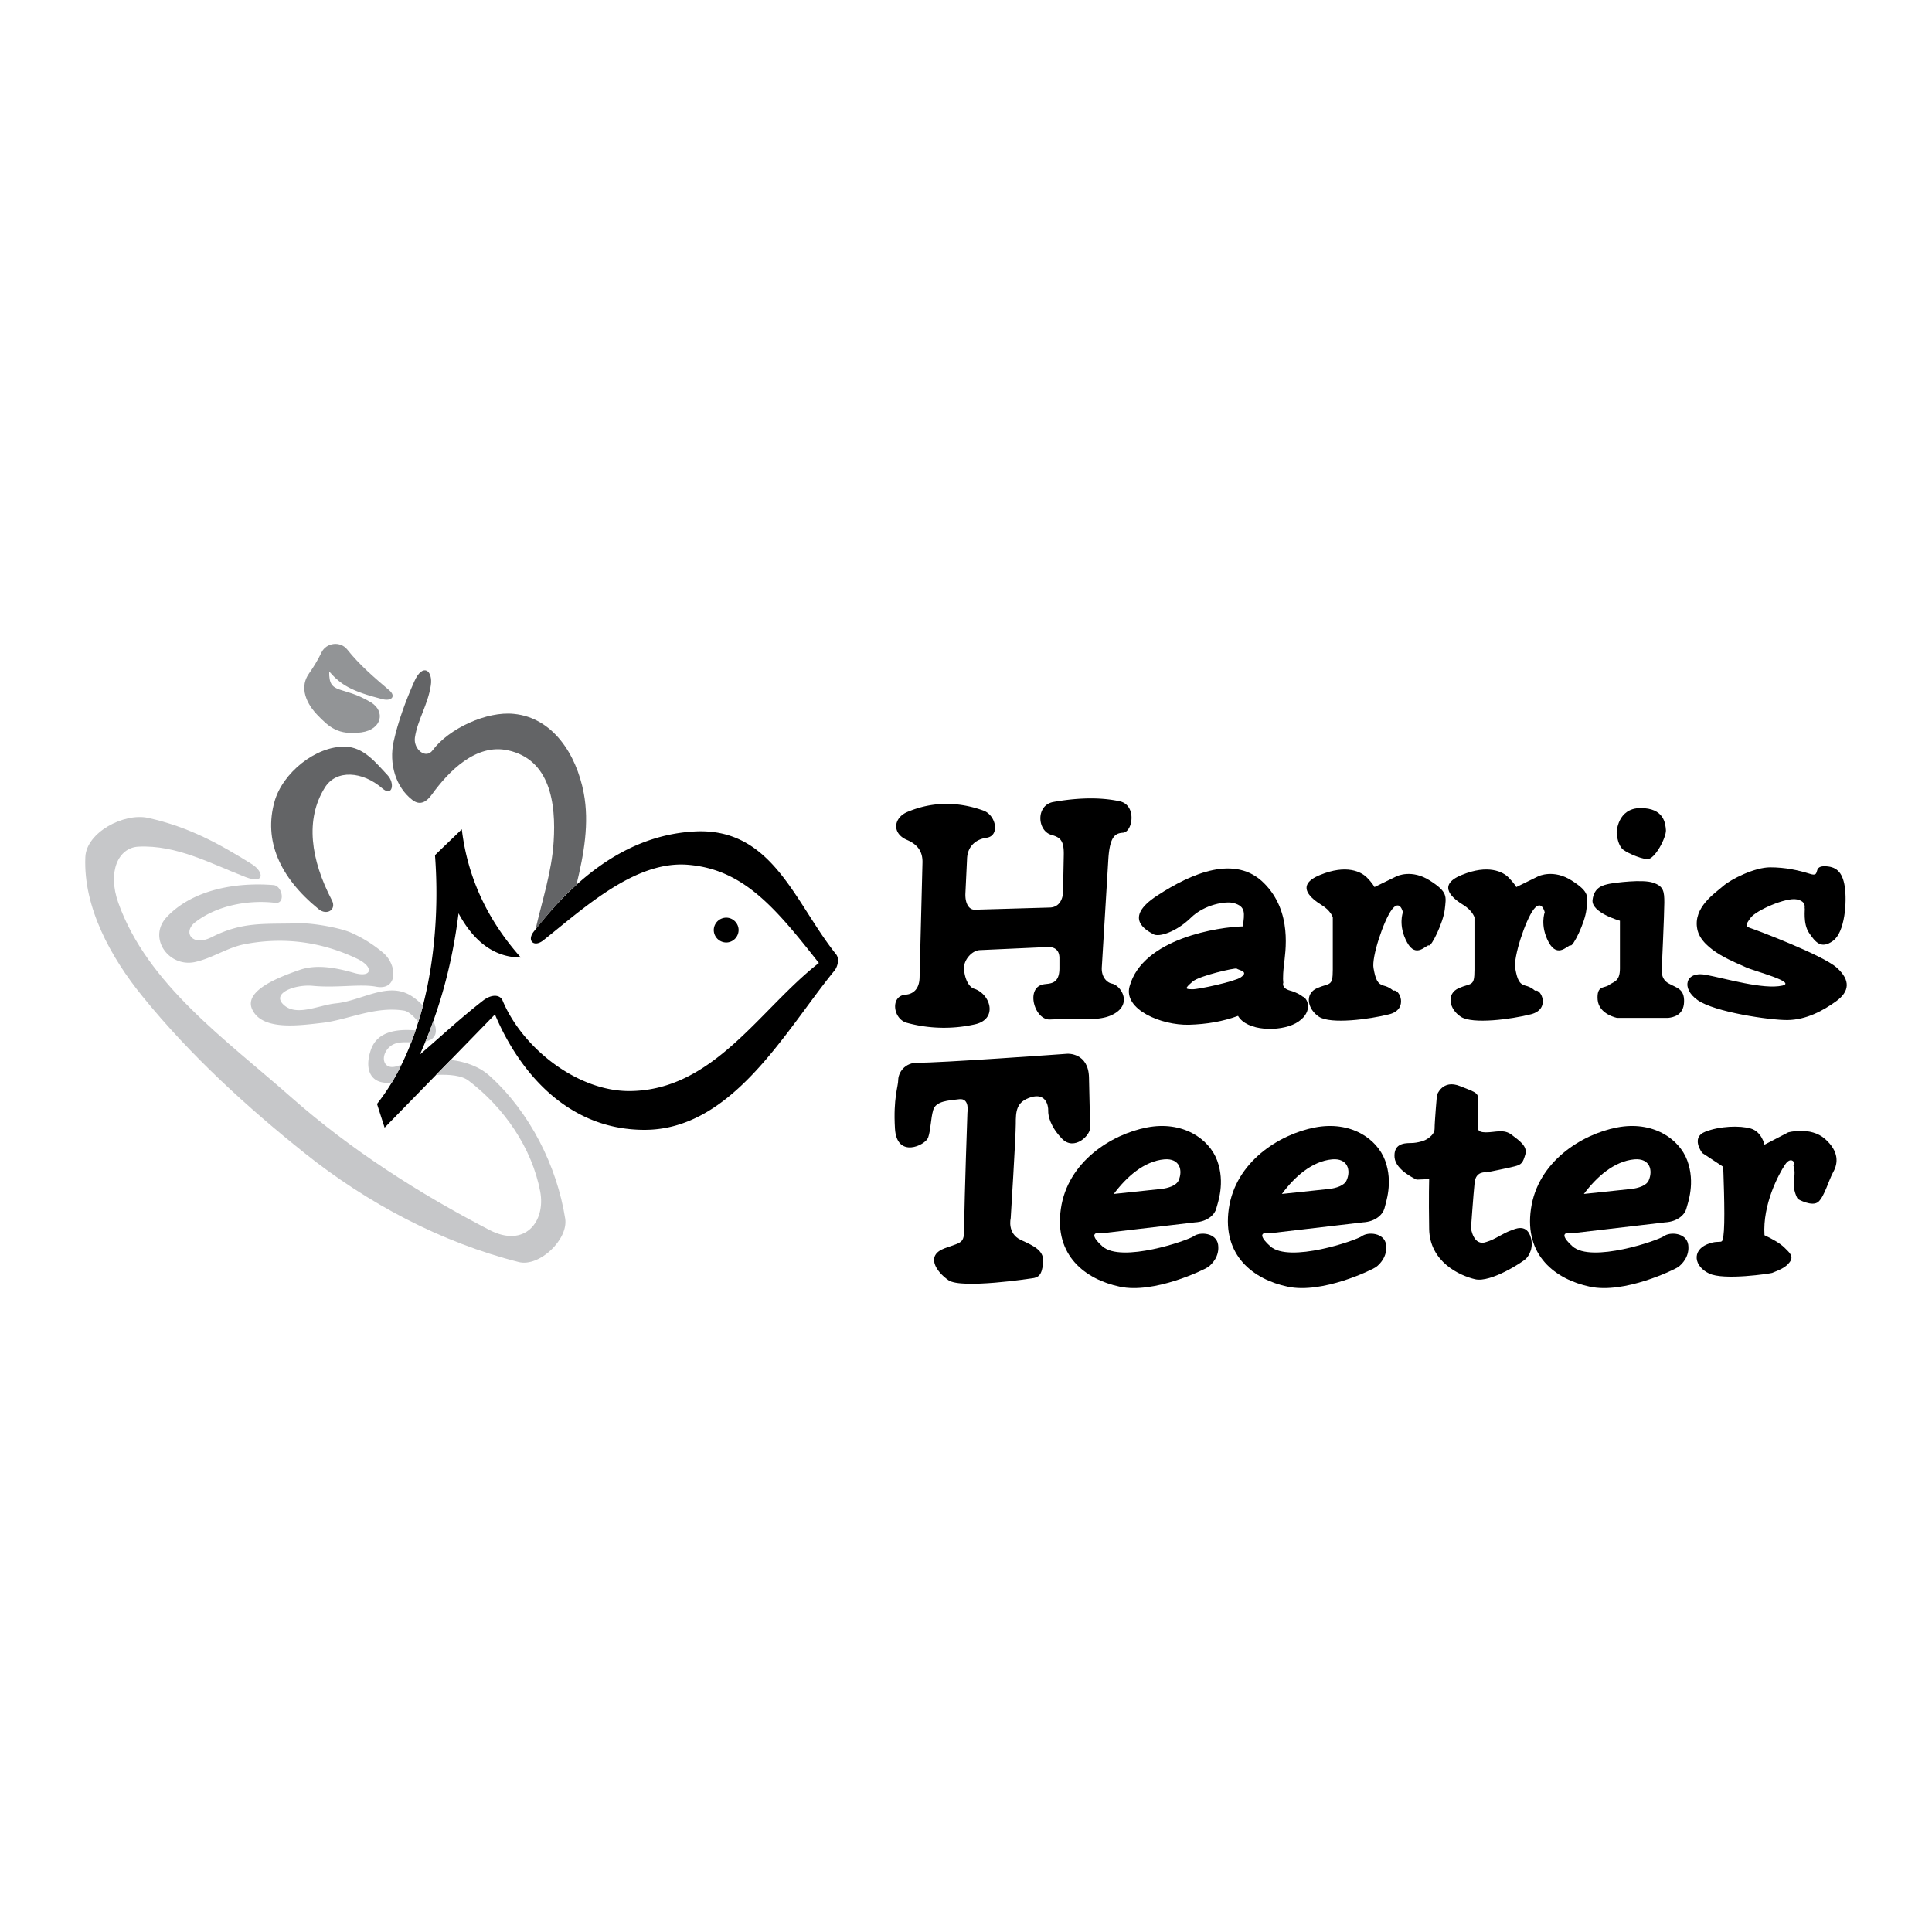 <svg xmlns="http://www.w3.org/2000/svg" width="2500" height="2500" viewBox="0 0 192.756 192.756"><g fill-rule="evenodd" clip-rule="evenodd"><path fill="#fff" d="M0 0h192.756v192.756H0V0z"/><path d="M176.803 127c-.145.055-4.809.777-6.289.055-1.482-.705-1.736-2.26-.199-2.91 1.535-.633 1.535.398 1.68-1.355.127-1.734-.072-6.381-.072-6.381l-2.059-1.355c-.092-.072-1.176-1.572.252-2.133 1.445-.578 3.471-.65 4.572-.324 1.086.324 1.355 1.609 1.355 1.609l2.369-1.23s2.223-.613 3.668.65c1.428 1.266 1.301 2.441.832 3.291-.471.85-.867 2.402-1.482 2.98-.615.561-2.061-.27-2.061-.27s-.561-.887-.379-2.008c.199-1.102-.199-1.355 0-1.408.199-.072-.254-.977-.904 0-.633.957-2.24 3.939-2.043 7.029.705.326 1.555.797 1.988 1.23.434.451 1.014.85.506 1.48-.414.544-1.029.761-1.734 1.05zM150.867 122.717c.217-.072 1.336-.633 1.789.543.451 1.174-.127 2.041-.416 2.33-.307.309-3.506 2.404-5.061 2.043s-4.537-1.734-4.592-5.023c-.053-3.291 0-4.971 0-4.971l-1.246.053s-2.078-.902-2.205-2.203c-.109-1.32.832-1.447 1.609-1.447.775 0 1.428-.289 1.428-.289s.957-.434.957-1.139c0-.723.234-3.361.234-3.361s.543-1.609 2.314-.887c1.789.705 1.861.652 1.789 1.736-.055 1.066 0 1.842 0 2.15 0 .289-.182.723.777.723.957 0 1.789-.361 2.566.236.777.596 1.607 1.139 1.373 1.969-.252.832-.361 1.012-1.084 1.193-.705.182-2.801.596-2.801.596s-1.066-.18-1.176 1.031c-.127 1.191-.361 4.537-.361 4.537s.234 1.861 1.537 1.373c.96-.289 1.575-.849 2.569-1.193z"/><path d="M166.104 121.957l-9.092 1.066s-2.006-.379-.127 1.32c1.881 1.699 8.531-.578 9.127-1.012.615-.453 2.242-.344 2.422.85.164 1.174-.631 1.969-1.012 2.24-.396.271-5.387 2.693-8.803 1.951-3.414-.723-6.561-3.09-5.873-7.771.668-4.68 5.025-7.428 8.586-8.115 3.541-.686 6.199 1.104 7.012 3.309.814 2.223.055 4.211-.09 4.771-.127.541-.795 1.319-2.15 1.391zM135.955 121.957l-9.092 1.066s-2.006-.379-.125 1.32c1.896 1.699 8.531-.578 9.145-1.012.598-.453 2.242-.344 2.404.85.162 1.174-.633 1.969-1.012 2.24-.381.271-5.369 2.693-8.803 1.951-3.416-.723-6.543-3.09-5.875-7.771.67-4.68 5.025-7.428 8.586-8.115 3.561-.686 6.199 1.104 7.014 3.309.812 2.223.053 4.211-.072 4.771-.145.541-.814 1.319-2.17 1.391zM119.201 121.957l-9.092 1.066s-2.006-.379-.127 1.32c1.881 1.699 8.531-.578 9.127-1.012.615-.453 2.242-.344 2.422.85.164 1.174-.631 1.969-1.012 2.24-.396.271-5.385 2.693-8.801 1.951-3.416-.723-6.561-3.09-5.875-7.771.67-4.68 5.025-7.428 8.586-8.115 3.541-.686 6.199 1.104 7.012 3.309.814 2.223.055 4.211-.09 4.771-.126.541-.794 1.319-2.15 1.391z"/><path d="M102.934 127.543s-7.03 1.084-8.313.18c-1.265-.885-2.277-2.475-.379-3.18 1.916-.705 1.97-.398 1.97-2.621 0-2.242.307-10.918.307-10.918s.253-1.463-.813-1.336c-1.084.127-2.35.18-2.603 1.084-.252.885-.235 1.971-.505 2.748-.271.758-3.127 2.133-3.308-.904-.181-3.037.325-4.211.325-4.844 0-.65.561-1.789 2.097-1.736 1.518.072 14.784-.885 14.784-.885s2.098-.127 2.152 2.367c.072 2.477.072 4.049.125 4.916.072.85-1.59 2.441-2.801 1.211-1.193-1.229-1.41-2.312-1.393-2.818.02-.506-.234-1.789-1.717-1.338s-1.518 1.41-1.518 2.676c0 1.283-.506 9.398-.506 9.398s-.379 1.518 1.012 2.168c1.393.633 2.35 1.084 2.223 2.295-.126 1.211-.452 1.465-1.139 1.537zM178.34 101.77c-1.736.018-7.285-.795-8.965-1.988-1.682-1.176-1.211-2.91.795-2.531 2.023.381 5.766 1.5 7.645 1.084 1.52-.342-2.855-1.463-3.615-1.824-.74-.379-4.445-1.645-4.861-3.814-.434-2.169 1.771-3.579 2.566-4.283.795-.705 3.164-1.88 4.699-1.88 1.52 0 2.82.289 3.977.65 1.121.362.234-.741 1.41-.759 1.174 0 1.826.524 2.061 2.024.234 1.518.018 4.572-1.176 5.422-1.191.868-1.77.108-2.385-.795-.633-.922-.379-2.458-.434-2.458s.252-.668-.795-.885c-1.049-.217-4.014 1.066-4.592 1.825-.561.777-.561.85 0 1.048.561.181 7.176 2.675 8.586 3.939 1.408 1.266 1.264 2.387-.055 3.344-1.301.941-2.982 1.861-4.861 1.881zM161.295 83.062s.055-2.44 2.387-2.44c2.312 0 2.475 1.482 2.529 2.205.037.723-1.102 2.928-1.861 2.892-.777-.054-2.277-.741-2.531-1.066-.342-.38-.487-1.067-.524-1.591zM166.447 101.553h-5.115s-1.809-.344-1.936-1.809c-.107-1.463.652-1.119 1.121-1.463.453-.344 1.104-.326 1.104-1.646v-4.771s-2.91-.813-2.73-2.097c.164-1.302 1.104-1.464 1.682-1.591.578-.108 3.307-.47 4.355-.108 1.049.344 1.121.868 1.121 1.988 0 1.103-.254 6.597-.254 6.597s-.162.977.652 1.445c.812.471 1.625.525 1.572 1.881-.054 1.337-1.103 1.519-1.572 1.574zM153.145 98.842c.596-.254 1.59 1.842-.398 2.35-1.988.506-5.838 1.012-6.994.252-1.176-.76-1.482-2.295-.217-2.855 1.283-.561 1.572-.109 1.572-1.844v-5.223s-.199-.669-1.104-1.229c-.922-.56-2.801-1.934-.162-3 2.639-1.084 4.121-.307 4.664.253.559.56.775.958.775.958l2.17-1.066c.072-.036 1.555-.741 3.361.416s1.609 1.572 1.465 2.892c-.145 1.337-1.338 3.706-1.572 3.579-.236-.126-1.266 1.374-2.188-.307-.904-1.681-.398-3-.398-3s-.307-1.338-1.119-.271c-.814 1.084-2.025 4.754-1.826 5.856.199 1.121.398 1.572 1.012 1.734.615.142.959.505.959.505z"/><path d="M139.01 98.842c.596-.254 1.572 1.842-.396 2.35-1.988.506-5.84 1.012-7.014.252-1.156-.76-1.465-2.295-.199-2.855s1.572-.109 1.572-1.844v-5.223s-.199-.669-1.119-1.229c-.904-.56-2.785-1.934-.146-3 2.641-1.084 4.104-.307 4.664.253.561.56.76.958.76.958l2.186-1.066c.072-.036 1.537-.741 3.344.416 1.809 1.157 1.627 1.572 1.482 2.892-.162 1.337-1.338 3.706-1.572 3.579-.252-.126-1.283 1.374-2.188-.307-.922-1.681-.414-3-.414-3s-.289-1.338-1.104-.271c-.812 1.084-2.043 4.754-1.826 5.856.199 1.121.398 1.572 1.014 1.734.594.142.956.505.956.505z"/><path d="M129.955 99.42c.633.234 1.049 1.717-.688 2.674-1.607.867-4.861.797-5.748-.74-1.518.561-3.127.832-4.879.885-2.801.072-6.561-1.535-5.947-3.812 1.32-4.845 9.002-5.947 11.314-6.001.145-1.301.326-1.988-.939-2.332-.723-.199-2.873.108-4.266 1.482-1.41 1.374-3.162 1.97-3.74 1.626-.598-.343-3.109-1.572.396-3.85 3.488-2.277 7.809-4.103 10.664-1.229 2.855 2.856 2.115 6.869 1.971 8.206-.145 1.303-.055 1.699-.055 1.699s-.234.543.65.795c.886.253 1.267.597 1.267.597z"/><path d="M97.24 102.203a14.072 14.072 0 0 1-6.777-.162c-1.374-.381-1.663-2.693-.108-2.803.704-.055 1.355-.506 1.391-1.68l.289-11.478c.037-1.211-.578-1.861-1.536-2.277-1.537-.65-1.356-2.187 0-2.783 2.639-1.121 5.223-1.012 7.627-.145 1.266.47 1.662 2.53.289 2.711-.922.127-1.898.741-1.934 2.133l-.163 3.434c-.036.904.307 1.626.941 1.608l7.5-.217c.977-.036 1.301-.922 1.301-1.608l.072-3.597c.037-1.482-.344-1.79-1.229-2.042-1.428-.397-1.59-2.982.217-3.29 2.242-.397 4.518-.506 6.561-.072 1.771.362 1.338 3.073.361 3.145-.74.054-1.318.307-1.463 2.639l-.65 10.753c-.072.977.486 1.555 1.012 1.664.957.197 2.205 2.24-.217 3.217-1.355.543-3.508.252-5.965.361-1.555.072-2.477-3.182-.65-3.506.578-.109 1.59.053 1.59-1.609v-1.012c0-.741-.416-1.121-1.156-1.103l-6.777.308c-.833.036-1.645 1.03-1.591 1.879.108 1.266.633 1.861 1.011 1.971 1.646.524 2.423 3.055.054 3.561zM49.381 101.209a6252.465 6252.465 0 0 1-11.007 11.295c-.253-.775-.506-1.57-.759-2.367 5.025-6.344 6.417-16.537 5.784-24.815.886-.868 1.79-1.717 2.675-2.585.56 4.682 2.476 8.965 5.892 12.797-2.838-.018-4.808-1.808-6.218-4.41-.596 4.844-1.825 9.525-3.85 14.08 2.097-1.807 4.121-3.688 6.308-5.387.832-.633 1.663-.613 1.935 0 2.006 4.809 7.536 9.092 12.724 9.037 8.35-.09 12.923-8.17 18.833-12.777-4.374-5.567-7.555-9.345-13.05-9.796-5.241-.434-10.266 4.211-14.441 7.537-.94.741-1.663.036-.958-.868 3.037-3.886 8.278-9.579 16.05-9.995 7.771-.416 9.977 7.085 14.116 12.254.362.451.163 1.283-.216 1.698-4.862 5.965-10.158 15.852-18.942 15.816-7.827-.02-12.581-6.055-14.876-11.514z"/><path d="M72.461 91.557c.668 0 1.229.561 1.229 1.229 0 .687-.561 1.247-1.229 1.247a1.25 1.25 0 0 1-1.248-1.247 1.248 1.248 0 0 1 1.248-1.229z"/><path d="M33.114 89.822c.488.94-.506 1.555-1.32.886-3.958-3.217-5.476-6.904-4.41-10.718.795-2.874 4.121-5.567 7.049-5.495 1.862.037 3.073 1.609 4.229 2.838.759.795.506 2.223-.524 1.319-1.952-1.699-4.591-1.916-5.729-.073-1.988 3.182-1.409 7.194.705 11.243zM57.514 88.268c-1.645 1.482-3 3.073-4.085 4.464.669-2.91 1.627-5.784 1.808-8.748.253-3.85-.362-8.223-4.573-9.127-3.181-.687-5.892 2.078-7.591 4.428-.47.651-1.12 1.157-1.934.524-1.663-1.283-2.35-3.615-1.862-5.838.434-1.952 1.175-3.994 2.042-5.946.849-1.952 1.897-1.139 1.663.361-.289 1.934-1.337 3.452-1.59 5.224-.145 1.139 1.084 2.168 1.771 1.247 1.627-2.188 5.422-3.922 8.116-3.633 3.85.379 6.217 3.995 6.958 7.88.578 3.019.018 6.127-.723 9.164z" fill="#636466"/><path d="M37 70.067c1.464.886 1.121 2.711-.94 3-2.313.307-3.217-.506-4.428-1.771-.524-.542-2.024-2.35-.813-4.085.434-.614.885-1.337 1.265-2.133.488-.976 1.88-1.139 2.566-.271 1.211 1.536 2.748 2.837 4.212 4.084.65.579.217 1.085-.687.868-3.127-.796-4.157-1.428-5.332-2.766-.054 2.387 1.265 1.339 4.157 3.074z" fill="#929496"/><path d="M43.506 107.246c.488-.506.977-1.014 1.465-1.5 1.5.18 2.909.686 3.939 1.645 3.958 3.596 6.651 8.928 7.482 14.205.308 2.08-2.584 4.826-4.627 4.32-7.735-1.951-15.128-5.875-21.363-10.863-5.639-4.5-11.387-9.723-16.176-15.633-3.163-3.886-5.928-8.893-5.711-13.917.108-2.458 3.85-4.428 6.253-3.904 4.139.921 7.193 2.639 10.374 4.626 1.211.777 1.284 2.024-.632 1.283-3.47-1.337-6.886-3.235-10.718-3.036-1.988.108-3.091 2.494-1.988 5.603 2.892 8.134 10.754 13.663 17.243 19.394 5.946 5.242 12.742 9.598 19.791 13.248 3.524 1.826 5.621-.832 5.061-3.832-.831-4.373-3.596-8.367-7.139-11.061-.669-.525-1.916-.65-3.254-.578z" fill="#c6c7c9"/><path d="M40.054 106.215a18.451 18.451 0 0 1-.958 1.789c-2.097.254-2.784-1.246-2.097-3.252.669-1.971 2.819-2.08 4.464-1.953-.127.398-.271.795-.434 1.193-.795-.018-1.573-.055-2.133.434-1.03.887-.705 2.459.795 1.916.128-.035.255-.072.363-.127zM42.206 100.342c-.145.541-.308 1.084-.47 1.627-.379-.508-.976-1.066-1.41-1.139-2.892-.471-5.585.902-8.098 1.211-2.385.27-6.108.83-7.085-1.375-.813-1.879 2.838-3.234 4.772-3.904 1.735-.596 3.723-.18 5.494.326 1.717.471 1.916-.615.235-1.428-3.434-1.645-7.229-2.241-11.296-1.445-1.699.343-3.217 1.409-4.916 1.771-2.621.542-4.717-2.44-2.802-4.482 2.567-2.747 6.922-3.506 10.664-3.199.867.073 1.229 1.898.163 1.771-2.495-.307-5.693.181-7.953 1.916-1.319.994-.344 2.494 1.591 1.519 3.181-1.609 5.277-1.283 8.838-1.392 1.229-.037 4.121.452 5.224.994a13.326 13.326 0 0 1 3.036 1.916c1.482 1.229 1.519 3.814-.651 3.416-1.608-.307-3.922.145-6.344-.09-1.717-.164-4.211.723-2.874 1.916 1.283 1.156 3.452.018 5.169-.164 2.35-.217 4.826-1.934 6.995-1.029.579.233 1.193.703 1.718 1.264zM42.44 103.92c.289-.688.56-1.393.795-2.078.379.83.379 1.59-.361 1.934a4.322 4.322 0 0 1-.434.144z" fill="#c6c7c9"/><path d="M158.023 119.121c1.266-1.699 3.02-3.271 5.043-3.453 1.555-.127 1.861 1.104 1.428 2.098-.234.541-1.084.775-1.682.848l-4.789.507zM127.895 119.121c1.246-1.699 3-3.271 5.025-3.453 1.553-.127 1.879 1.104 1.428 2.098-.236.541-1.086.775-1.682.848l-4.771.507zM111.121 119.121c1.266-1.699 3.02-3.271 5.043-3.453 1.555-.127 1.861 1.104 1.428 2.098-.234.541-1.084.775-1.68.848l-4.791.507zM123.375 96.636c.271.181 1.283.29.398.886-.633.416-4.283 1.211-4.826 1.176-.668-.02-.832-.02.055-.777.668-.579 4.228-1.376 4.373-1.285z" fill="#fff"/></g></svg>
